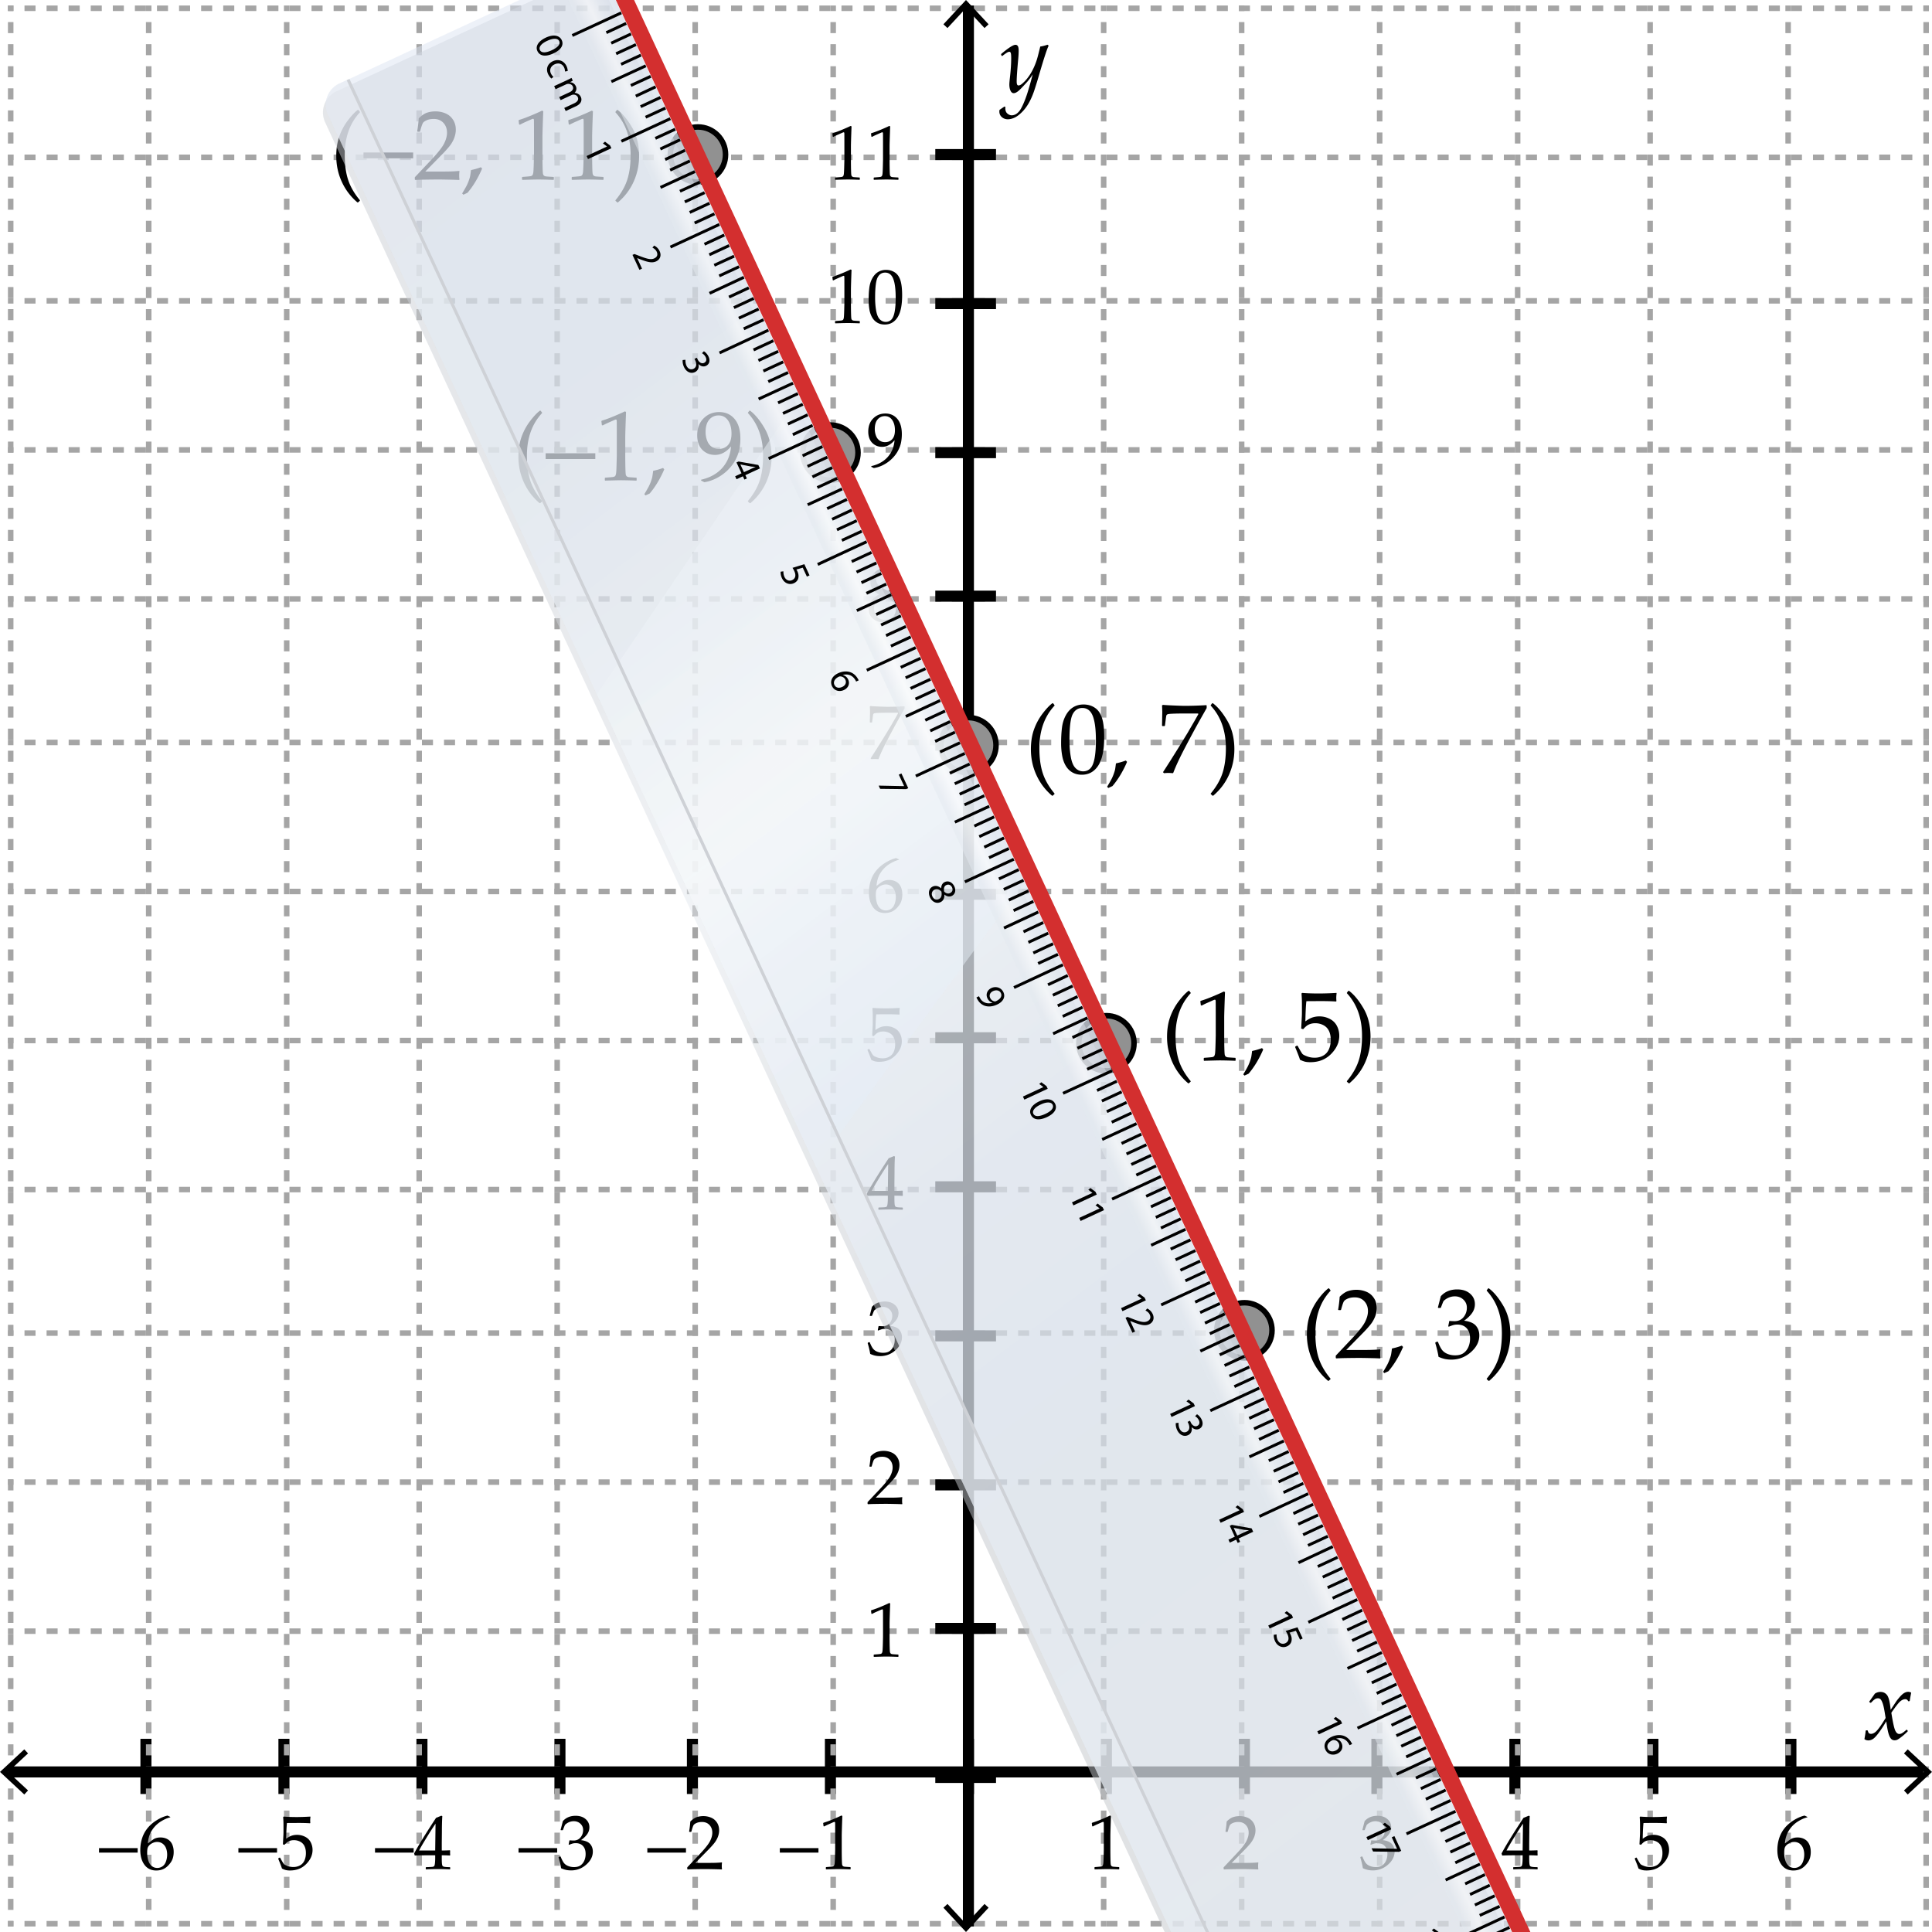 <svg xmlns="http://www.w3.org/2000/svg" width="350" height="350"><path fill="#FFF" d="M0 0h350v350H0z"/><path d="M324.438 325v-10m-25 10v-10m-25 10v-10m-25 10v-10m-24 10v-10m-25 10v-10m-25 10v-10m-25 10v-10m-25 10v-10m-24 10v-10m-25 10v-10m-25 10v-10m-25 10v-10" fill="none" stroke="#000" stroke-width="2" stroke-miterlimit="10"/><g fill="none" stroke="#A5A5A5" stroke-miterlimit="10"><path d="M348.938 1v1"/><path stroke-dasharray="2,2" d="M348.938 4v343"/><path d="M348.938 348v1"/></g><g fill="none" stroke="#A5A5A5" stroke-miterlimit="10"><path d="M323.938 1v1"/><path stroke-dasharray="2,2" d="M323.938 4v343"/><path d="M323.938 348v1"/></g><g fill="none" stroke="#A5A5A5" stroke-miterlimit="10"><path d="M298.938 1v1"/><path stroke-dasharray="2,2" d="M298.938 4v343"/><path d="M298.938 348v1"/></g><g fill="none" stroke="#A5A5A5" stroke-miterlimit="10"><path d="M274.938 1v1"/><path stroke-dasharray="2,2" d="M274.938 4v343"/><path d="M274.938 348v1"/></g><g fill="none" stroke="#A5A5A5" stroke-miterlimit="10"><path d="M249.938 1v1"/><path stroke-dasharray="2,2" d="M249.938 4v343"/><path d="M249.938 348v1"/></g><g fill="none" stroke="#A5A5A5" stroke-miterlimit="10"><path d="M224.938 1v1"/><path stroke-dasharray="2,2" d="M224.938 4v343"/><path d="M224.938 348v1"/></g><g fill="none" stroke="#A5A5A5" stroke-miterlimit="10"><path d="M199.938 1v1"/><path stroke-dasharray="2,2" d="M199.938 4v343"/><path d="M199.938 348v1"/></g><g fill="none" stroke="#A5A5A5" stroke-miterlimit="10"><path d="M174.938 1v1"/><path stroke-dasharray="2,2" d="M174.938 4v343"/><path d="M174.938 348v1"/></g><g fill="none" stroke="#A5A5A5" stroke-miterlimit="10"><path d="M150.938 1v1"/><path stroke-dasharray="2,2" d="M150.938 4v343"/><path d="M150.938 348v1"/></g><g fill="none" stroke="#A5A5A5" stroke-miterlimit="10"><path d="M125.938 1v1"/><path stroke-dasharray="2,2" d="M125.938 4v343"/><path d="M125.938 348v1"/></g><g fill="none" stroke="#A5A5A5" stroke-miterlimit="10"><path d="M100.938 1v1"/><path stroke-dasharray="2,2" d="M100.938 4v343"/><path d="M100.938 348v1"/></g><g fill="none" stroke="#A5A5A5" stroke-miterlimit="10"><path d="M75.938 1v1"/><path stroke-dasharray="2,2" d="M75.938 4v343"/><path d="M75.938 348v1"/></g><g fill="none" stroke="#A5A5A5" stroke-miterlimit="10"><path d="M51.938 1v1"/><path stroke-dasharray="2,2" d="M51.938 4v343"/><path d="M51.938 348v1"/></g><g fill="none" stroke="#A5A5A5" stroke-miterlimit="10"><path d="M26.938 1v1"/><path stroke-dasharray="2,2" d="M26.938 4v343"/><path d="M26.938 348v1"/></g><g fill="none" stroke="#A5A5A5" stroke-miterlimit="10"><path d="M1.938 1v1"/><path stroke-dasharray="2,2" d="M1.938 4v343"/><path d="M1.938 348v1"/></g><g fill="none" stroke-miterlimit="10"><g stroke="#A5A5A5"><path d="M349.438 348.5h-1"/><path stroke-dasharray="2,2" d="M346.438 348.5h-343"/><path d="M2.438 348.5h-1"/></g><g stroke="#A5A5A5"><path d="M349.438 321.5h-1"/><path stroke-dasharray="2,2" d="M346.438 321.5h-343"/><path d="M2.438 321.5h-1"/></g><g stroke="#A5A5A5"><path d="M349.438 295.5h-1"/><path stroke-dasharray="2,2" d="M346.438 295.5h-343"/><path d="M2.438 295.5h-1"/></g><g stroke="#A5A5A5"><path d="M349.438 268.5h-1"/><path stroke-dasharray="2,2" d="M346.438 268.5h-343"/><path d="M2.438 268.5h-1"/></g><g stroke="#A5A5A5"><path d="M349.438 241.5h-1"/><path stroke-dasharray="2,2" d="M346.438 241.5h-343"/><path d="M2.438 241.5h-1"/></g><g stroke="#A5A5A5"><path d="M349.438 215.5h-1"/><path stroke-dasharray="2,2" d="M346.438 215.5h-343"/><path d="M2.438 215.5h-1"/></g><g stroke="#A5A5A5"><path d="M349.438 188.5h-1"/><path stroke-dasharray="2,2" d="M346.438 188.5h-343"/><path d="M2.438 188.5h-1"/></g><g stroke="#A5A5A5"><path d="M349.438 161.5h-1"/><path stroke-dasharray="2,2" d="M346.438 161.5h-343"/><path d="M2.438 161.5h-1"/></g><g stroke="#A5A5A5"><path d="M349.438 134.5h-1"/><path stroke-dasharray="2,2" d="M346.438 134.5h-343"/><path d="M2.438 134.5h-1"/></g><g stroke="#A5A5A5"><path d="M349.438 108.5h-1"/><path stroke-dasharray="2,2" d="M346.438 108.5h-343"/><path d="M2.438 108.5h-1"/></g><g stroke="#A5A5A5"><path d="M349.438 81.5h-1"/><path stroke-dasharray="2,2" d="M346.438 81.5h-343"/><path d="M2.438 81.5h-1"/></g><g stroke="#A5A5A5"><path d="M349.438 54.5h-1"/><path stroke-dasharray="2,2" d="M346.438 54.5h-343"/><path d="M2.438 54.5h-1"/></g><g stroke="#A5A5A5"><path d="M349.438 28.5h-1"/><path stroke-dasharray="2,2" d="M346.438 28.5h-343"/><path d="M2.438 28.5h-1"/></g><g stroke="#A5A5A5"><path d="M349.438 1.5h-1"/><path stroke-dasharray="2,2" d="M346.438 1.5h-343"/><path d="M2.438 1.5h-1"/></g><path d="M169.438 322h11m-11-27h11m-11-26h11m-11-27h11m-11-27h11m-11-27h11m-11-26h11m-11-27h11m-11-27h11m-11-26h11m-11-27h11m-11-27h11" stroke="#000" stroke-width="2"/></g><path d="M162.843 155.689v.082c-.497.105-1.063.353-1.699.745-.635.392-1.17.918-1.603 1.579s-.684 1.458-.752 2.393c.155-.109.333-.242.533-.396.26-.196.45-.331.571-.403a1.88 1.88 0 0 1 .484-.191c.203-.055.437-.082.701-.082.47 0 .891.104 1.265.311s.654.513.841.916.28.874.28 1.412c0 .761-.185 1.398-.554 1.911s-.761.879-1.176 1.101-.891.332-1.429.332c-.916 0-1.627-.343-2.133-1.029s-.759-1.578-.759-2.676c0-.729.105-1.43.318-2.102.211-.672.534-1.281.967-1.825s.985-1.029 1.658-1.453c.672-.424 1.334-.711 1.985-.861l.502.236zm-4.183 6.521c0 .451.064.898.195 1.34.129.442.338.784.625 1.025s.624.362 1.012.362c.333 0 .641-.093.923-.28s.498-.479.646-.878c.148-.399.223-.819.223-1.261s-.073-.837-.219-1.186-.357-.62-.636-.813-.602-.291-.971-.291c-.273 0-.547.066-.82.198s-.484.283-.632.451c-.148.168-.243.348-.284.537s-.062.455-.062.796zm39.322 168.666l-.123-.041-.068-.561.068-.068a16.798 16.798 0 0 0 1.73-.635 24.033 24.033 0 0 0 1.496-.67l.178.068c-.072 1.996-.109 3.194-.109 3.596v2.535c0 .625.008 1.211.021 1.761s.033.872.061.971.074.175.141.229.158.09.277.105c.117.016.471.04 1.059.072l.049.055v.307l-.049.055a68.763 68.763 0 0 0-2.111-.055c-.311 0-1.068.019-2.277.055l-.047-.055v-.307l.055-.055c.684-.051 1.074-.087 1.172-.109a.438.438 0 0 0 .227-.12c.051-.058.094-.165.125-.325.033-.159.059-.631.08-1.414.02-.784.029-1.186.029-1.203v-2.693c0-1.322-.002-2.04-.01-2.154-.006-.113-.047-.17-.119-.17a.262.262 0 0 0-.076.014c-.031.009-.131.05-.301.123l-.676.301c-.284.123-.55.252-.802.388zm23.77 7.793l-.082-.068v-.314l2.289-2.426c.943-.998 1.555-1.771 1.832-2.318.279-.547.418-1.057.418-1.531 0-.556-.17-1.018-.506-1.387-.338-.369-.793-.555-1.367-.555-.369 0-.691.058-.965.172-.273.113-.457.241-.549.383-.094.141-.23.537-.408 1.189l-.061.055h-.281l-.068-.063c.105-.615.178-1.223.219-1.824.43-.42.828-.688 1.201-.804.371-.116.76-.175 1.164-.175.484 0 .945.092 1.389.273.441.183.797.479 1.066.886.268.407.402.881.402 1.419 0 .4-.078.803-.234 1.206-.158.403-.389.793-.691 1.169s-.717.826-1.24 1.35l-2.133 2.174h2.699c.83 0 1.52-.029 2.072-.088l.047.055a3.65 3.65 0 0 0-.041.607c0 .229.014.408.041.541l-.047.074a49.525 49.525 0 0 0-1.512-.047 82.559 82.559 0 0 0-1.346-.021c-.443 0-1.037.006-1.785.018-.746.011-1.255.028-1.523.05zm25.146-.224a14.754 14.754 0 0 0-.459-1.941l.035-.104.252-.096.096.049c.16.419.33.766.514 1.039.182.273.443.482.785.629a2.79 2.79 0 0 0 1.107.219c.502 0 .9-.105 1.193-.314.295-.21.521-.495.68-.855.16-.359.24-.766.24-1.217 0-.605-.158-1.082-.475-1.428-.318-.347-.756-.52-1.316-.52-.191 0-.363.018-.514.055-.15.036-.383.118-.697.246l-.074-.068.15-.746c.369.023.615.035.738.035.533 0 .955-.189 1.268-.568.313-.378.469-.824.469-1.34a1.5 1.5 0 0 0-.488-1.135c-.326-.305-.729-.457-1.207-.457-.314 0-.611.063-.893.191a2.31 2.31 0 0 0-.693.465c-.078.154-.201.46-.369.916l-.068.061h-.309l-.055-.061.41-1.586c.57-.643 1.342-.965 2.318-.965.742 0 1.344.197 1.801.592.459.395.688.89.688 1.486 0 .456-.135.875-.404 1.255-.268.38-.643.739-1.121 1.077.789.096 1.344.331 1.666.707.32.376.48.83.48 1.363 0 .875-.396 1.662-1.189 2.362s-1.709 1.05-2.748 1.05c-.309 0-.6-.027-.867-.079a4.519 4.519 0 0 1-.944-.317zm27.288.211l-.055-.055v-.293l.055-.055c.676-.019 1.074-.039 1.201-.063a.432.432 0 0 0 .275-.143c.061-.073.104-.251.135-.533.029-.283.043-.584.043-.902v-.506h-1.496c-.871 0-1.607.014-2.209.041l-.115-.369c.793-1.486 2.117-3.637 3.971-6.453l.965-.391.17.082a46.843 46.843 0 0 0-.074 2.879l-.021 1.928v1.414a25.603 25.603 0 0 0 1.457-.041l.061.068c-.008.174-.014.299-.014.377.006.15.012.298.021.443l-.068.063a18.863 18.863 0 0 0-1.107-.041h-.35v.457c0 .511.014.873.041 1.088.027.214.07.352.131.413.059.062.178.106.359.137.18.03.49.047.932.052l.063.055v.293l-.055.055a42.06 42.06 0 0 0-4.316 0zm-1.264-3.418h2.918l.063-4.859c-.438.624-.99 1.48-1.654 2.57-.667 1.089-1.108 1.851-1.327 2.289zm23.91 3.267c-.109-.355-.334-.943-.676-1.764l.014-.088.238-.137.082.02c.379.688.615 1.08.709 1.173.092.093.305.202.639.328.332.126.684.188 1.053.188.459 0 .867-.101 1.223-.301.355-.201.621-.497.793-.889a3.26 3.26 0 0 0 .26-1.334c0-.487-.084-.908-.256-1.261a1.738 1.738 0 0 0-.783-.804 2.426 2.426 0 0 0-1.135-.273c-.254 0-.486.035-.693.104s-.381.156-.52.263-.305.266-.496.476l-.279-.082.074-1.471c.02-.277.027-.558.027-.84v-1.217c0-.365-.012-.714-.033-1.047a7.864 7.864 0 0 1-.021-.389l.09-.068c.697.055 1.492.082 2.385.082.68 0 1.492-.027 2.441-.082l.027.068c-.033.223-.049.43-.049.621 0 .096.008.256.021.479l-.068.041a31.704 31.704 0 0 0-2.092-.055 79.05 79.05 0 0 0-2.072.014c-.068.538-.115 1.486-.143 2.844.373-.273.711-.459 1.012-.557s.627-.146.977-.146c.498 0 .973.113 1.43.342.455.228.797.558 1.021.99.227.434.338.9.338 1.402 0 .925-.381 1.775-1.145 2.553s-1.74 1.166-2.93 1.166c-.318 0-.582-.027-.789-.082s-.432-.144-.674-.267zm30.582-9.357v.082c-.496.104-1.063.353-1.699.744a5.124 5.124 0 0 0-1.602 1.58c-.434.66-.684 1.458-.752 2.393.154-.109.332-.242.533-.396a7.83 7.83 0 0 1 .57-.404c.121-.072.283-.137.484-.191.203-.055.438-.082.701-.082.471 0 .891.104 1.266.312.373.208.654.513.84.916.188.403.281.874.281 1.411 0 .762-.186 1.398-.555 1.911s-.76.88-1.176 1.101c-.414.221-.891.332-1.428.332-.916 0-1.627-.344-2.133-1.029s-.76-1.578-.76-2.676c0-.729.105-1.43.318-2.103a5.62 5.62 0 0 1 .967-1.825c.434-.545.986-1.029 1.658-1.453s1.334-.711 1.986-.861l.501.238zm-4.184 6.521c0 .451.064.897.195 1.34.129.441.338.783.625 1.025.287.241.625.361 1.012.361.334 0 .641-.093.924-.279.281-.188.498-.48.645-.879.148-.398.223-.819.223-1.262 0-.441-.072-.837-.219-1.186a1.808 1.808 0 0 0-.635-.813 1.656 1.656 0 0 0-.971-.29 1.87 1.87 0 0 0-.82.197 2.011 2.011 0 0 0-.633.451c-.148.169-.242.348-.283.537s-.063.457-.063.798zM157.86 137.531l-.144-.144c.164-.246.504-.775 1.019-1.586l1.251-1.996 1.176-1.921 1.025-1.764c.219-.383.392-.693.52-.93l-.068-.068h-2.119c-.533 0-1.007.009-1.422.027s-.658.044-.731.079-.124.076-.153.126c-.03.05-.063.223-.1.52l-.123.964-.062.055h-.287l-.062-.055.034-1.873c0-.214-.012-.544-.034-.991l.137-.068c.251.027.76.057 1.527.089.769.032 1.282.048 1.542.048.925 0 1.935-.032 3.028-.096l.055.055v.355l-.984 1.743c-.597 1.066-1.278 2.33-2.044 3.791s-1.324 2.656-1.675 3.585l-.068.055a7.228 7.228 0 0 0-.588-.034c-.211 0-.427.011-.65.034zm1.374-29.861c-.506-.269-.89-.578-1.152-.926-.262-.349-.393-.771-.393-1.268 0-.697.258-1.295.772-1.794s1.217-.749 2.105-.749c.451 0 .869.079 1.255.236.385.157.682.392.892.704s.314.66.314 1.042c0 .401-.123.785-.369 1.152s-.682.739-1.306 1.118v.062c.533.255.929.472 1.186.649.258.178.469.418.633.721s.246.653.246 1.049c0 .542-.156 1.063-.469 1.562-.312.499-.723.878-1.233 1.138s-1.039.39-1.586.39c-.798 0-1.456-.223-1.976-.67s-.779-1.042-.779-1.784c0-.602.179-1.12.537-1.555a3.682 3.682 0 0 1 1.322-1.015v-.062zm.554.247c-.538.319-.911.662-1.121 1.029s-.314.783-.314 1.248c0 .652.183 1.163.547 1.535s.834.557 1.408.557c.392 0 .747-.091 1.066-.273s.558-.432.714-.749c.158-.317.236-.662.236-1.036 0-.538-.188-.957-.564-1.258-.376-.302-1.034-.653-1.972-1.053zm1.039-.903c.487-.305.818-.612.991-.919s.26-.639.26-.995c0-.524-.15-.939-.451-1.244s-.704-.458-1.21-.458c-.483 0-.884.136-1.203.407s-.479.65-.479 1.138c0 .369.104.689.312.96.206.271.8.642 1.78 1.111zm-2.981-22.442v-.13c1.267-.292 2.263-.849 2.987-1.671s1.133-1.829 1.224-3.018c-.67.797-1.42 1.196-2.249 1.196-.524 0-.98-.125-1.371-.376-.389-.25-.678-.577-.864-.978s-.28-.871-.28-1.408c0-.989.297-1.782.893-2.379.594-.597 1.331-.896 2.211-.896.889 0 1.607.321 2.156.964.55.643.824 1.568.824 2.775 0 .533-.05 1.045-.15 1.535s-.289.992-.567 1.507-.646.994-1.104 1.436c-.457.442-.975.81-1.551 1.104a5.397 5.397 0 0 1-1.706.557l-.453-.218zm.629-6.829c0 .396.069.785.208 1.166.14.38.353.674.64.882s.624.311 1.012.311c.538 0 .971-.181 1.299-.543s.492-.903.492-1.624c0-.748-.162-1.359-.485-1.835s-.768-.714-1.333-.714c-.542 0-.983.201-1.323.602-.34.399-.51.985-.51 1.755zm-7.492-26.95l-.123-.041-.068-.561.068-.068c.456-.132 1.032-.344 1.729-.636s1.196-.515 1.497-.67l.178.068c-.073 1.996-.109 3.195-.109 3.596v2.536c0 .625.007 1.211.021 1.76s.034.873.062.971.074.174.14.229.158.09.277.106.472.04 1.06.072l.048.055v.308l-.048.055a65.634 65.634 0 0 0-2.112-.055c-.31 0-1.069.018-2.276.055l-.048-.055v-.308l.055-.055c.684-.05 1.074-.086 1.172-.109s.173-.063.226-.12.095-.165.126-.325.058-.631.079-1.415l.031-1.203V52.29c0-1.322-.003-2.04-.01-2.153s-.047-.171-.12-.171c-.018 0-.043.004-.075.014s-.132.05-.301.123l-.677.301a9.207 9.207 0 0 0-.802.389zm6.378 3.548c0-.811.041-1.542.123-2.191s.264-1.228.543-1.736c.281-.508.632-.889 1.053-1.142a2.742 2.742 0 0 1 1.439-.379c.61 0 1.147.157 1.609.472.463.314.796.797.998 1.449.203.652.305 1.538.305 2.659 0 1.823-.279 3.165-.838 4.026-.558.861-1.331 1.292-2.32 1.292-.497 0-.936-.107-1.316-.321a2.543 2.543 0 0 1-.936-.93 4.202 4.202 0 0 1-.514-1.436 10.17 10.17 0 0 1-.146-1.763zm1.176-.397c0 .866.064 1.654.195 2.365.129.711.346 1.223.648 1.535.304.312.665.468 1.084.468.405 0 .744-.139 1.016-.417.271-.278.469-.754.594-1.429.126-.674.188-1.508.188-2.502 0-1.559-.148-2.711-.444-3.459s-.786-1.121-1.47-1.121c-.597 0-1.048.29-1.354.868s-.457 1.81-.457 3.692zm-7.554-29.151l-.123-.041-.068-.561.068-.068c.456-.132 1.032-.344 1.729-.636s1.196-.515 1.497-.67l.178.068c-.073 1.996-.109 3.195-.109 3.596v2.536c0 .625.007 1.211.021 1.76s.034.873.062.971.074.174.14.229.158.09.277.106.472.04 1.06.072l.048.055v.308l-.048.055a65.634 65.634 0 0 0-2.112-.055c-.31 0-1.069.018-2.276.055l-.048-.055v-.308l.055-.055c.684-.05 1.074-.086 1.172-.109s.173-.063.226-.12.095-.165.126-.325.058-.631.079-1.415l.031-1.203V26.29c0-1.322-.003-2.04-.01-2.153s-.047-.171-.12-.171c-.018 0-.043.004-.075.014s-.132.05-.301.123l-.677.301a9.207 9.207 0 0 0-.802.389zm7 0l-.123-.041-.068-.561.068-.068c.456-.132 1.032-.344 1.729-.636s1.196-.515 1.497-.67l.178.068c-.073 1.996-.109 3.195-.109 3.596v2.536c0 .625.007 1.211.021 1.76s.034.873.062.971.074.174.14.229c.066.055.159.09.277.106s.472.04 1.06.072l.048.055v.308l-.048.055a65.634 65.634 0 0 0-2.112-.055c-.31 0-1.068.018-2.276.055l-.048-.055v-.308l.055-.055c.684-.05 1.074-.086 1.172-.109a.434.434 0 0 0 .227-.12c.052-.057.094-.165.126-.325s.058-.631.079-1.415l.03-1.203V26.29c0-1.322-.003-2.04-.011-2.153-.006-.114-.046-.171-.119-.171-.019 0-.043.004-.075.014s-.132.05-.301.123l-.677.301a9.349 9.349 0 0 0-.802.389zm1.203 194.363l-.055-.055v-.293l.055-.055c.675-.02 1.074-.039 1.2-.063a.432.432 0 0 0 .276-.143c.06-.074.104-.252.134-.533.029-.283.044-.584.044-.902v-.506h-1.497c-.87 0-1.606.014-2.208.041l-.116-.369c.793-1.486 2.117-3.637 3.972-6.453l.964-.391.171.082c-.05.775-.075 1.734-.075 2.879l-.021 1.928v1.414a25.561 25.561 0 0 0 1.456-.041l.062.068a8.416 8.416 0 0 0-.014.377c.005.15.012.299.021.443l-.068.063a18.803 18.803 0 0 0-1.107-.041h-.349v.457c0 .512.014.873.041 1.088.027.213.07.352.13.412.06.063.179.107.359.137.18.031.49.047.933.053l.062.055v.293l-.055.055a48.19 48.19 0 0 0-2.017-.055c-.885 0-1.651.02-2.298.055zm-1.265-3.418h2.919l.062-4.859c-.438.623-.989 1.48-1.654 2.57-.665 1.088-1.108 1.851-1.327 2.289zm-.273 29.539a15.007 15.007 0 0 0-.458-1.941l.034-.102.253-.096.096.047c.159.42.33.766.513 1.039s.444.484.786.629a2.79 2.79 0 0 0 1.107.219c.501 0 .899-.104 1.192-.314.295-.209.521-.494.681-.854.159-.361.239-.766.239-1.217 0-.607-.158-1.082-.475-1.43-.317-.346-.756-.52-1.316-.52-.191 0-.362.02-.513.055-.15.037-.383.119-.697.246l-.075-.068.15-.744c.369.021.615.033.738.033.533 0 .956-.189 1.268-.566a2.04 2.04 0 0 0 .469-1.34c0-.451-.163-.83-.488-1.135-.326-.307-.729-.459-1.207-.459-.314 0-.611.064-.893.191a2.381 2.381 0 0 0-.693.465c-.077.156-.2.461-.369.916l-.068.063h-.308l-.055-.063.41-1.586c.569-.643 1.342-.963 2.317-.963.743 0 1.344.197 1.801.592.459.393.688.889.688 1.486 0 .455-.135.873-.403 1.254s-.643.74-1.121 1.076c.788.096 1.343.332 1.665.709.32.375.481.83.481 1.363 0 .875-.396 1.662-1.189 2.361s-1.709 1.049-2.748 1.049c-.31 0-.6-.025-.868-.078s-.584-.157-.944-.317zm-.397 27.226l-.082-.068v-.314l2.29-2.428c.943-.998 1.554-1.77 1.832-2.316s.417-1.059.417-1.531c0-.557-.169-1.02-.506-1.389s-.793-.553-1.367-.553c-.369 0-.69.057-.964.17-.273.115-.457.242-.55.383-.094.143-.229.539-.407 1.189l-.062.055h-.28l-.068-.061c.104-.615.178-1.225.219-1.826.429-.418.828-.686 1.2-.803.371-.115.76-.174 1.165-.174.483 0 .945.09 1.388.273.442.182.798.477 1.066.885s.403.881.403 1.418c0 .402-.079.805-.235 1.207a4.464 4.464 0 0 1-.691 1.17 18.28 18.28 0 0 1-1.24 1.35l-2.133 2.174h2.7c.829 0 1.52-.029 2.071-.09l.048.055a3.676 3.676 0 0 0-.041.609c0 .227.014.408.041.539l-.048.076c-.328-.02-.832-.035-1.511-.049s-1.128-.02-1.347-.02c-.442 0-1.037.006-1.784.018-.746.01-1.255.028-1.524.051zm.732 19.873l-.123-.041-.068-.561.068-.068a16.644 16.644 0 0 0 1.729-.635 24.76 24.76 0 0 0 1.497-.67l.178.068c-.073 1.996-.109 3.193-.109 3.596v2.535c0 .625.007 1.211.021 1.76.014.551.034.873.062.971.027.1.074.176.14.23.066.055.159.09.277.105s.472.039 1.06.072l.048.055v.307l-.048.055a72.301 72.301 0 0 0-2.112-.055c-.31 0-1.068.02-2.276.055l-.048-.055v-.307l.055-.055c.684-.051 1.074-.088 1.172-.109a.428.428 0 0 0 .227-.121c.052-.057.094-.164.126-.324.032-.158.058-.631.079-1.414l.03-1.203v-2.693c0-1.322-.003-2.039-.011-2.154-.006-.113-.046-.17-.119-.17a.257.257 0 0 0-.075.014 3.337 3.337 0 0 0-.301.123l-.677.301a9.981 9.981 0 0 0-.802.388zm-16.712 43.239v-.815h7v.814h-7zm8.045-4.739l-.123-.041-.068-.561.068-.068a16.644 16.644 0 0 0 1.729-.635 24.76 24.76 0 0 0 1.497-.67l.178.068c-.073 1.996-.109 3.193-.109 3.596v2.535c0 .625.007 1.211.021 1.76.014.551.034.873.062.971.027.1.074.176.14.23.066.055.159.09.277.105s.472.039 1.06.072l.048.055v.307l-.048.055a72.301 72.301 0 0 0-2.112-.055c-.31 0-1.068.02-2.276.055l-.048-.055v-.307l.055-.055c.684-.051 1.074-.088 1.172-.109a.428.428 0 0 0 .227-.121c.052-.057.094-.164.126-.324.032-.158.058-.631.079-1.414l.03-1.203v-2.693c0-1.322-.003-2.039-.011-2.154-.006-.113-.046-.17-.119-.17a.257.257 0 0 0-.075.014 3.337 3.337 0 0 0-.301.123l-.677.301c-.284.123-.551.252-.802.388zm-32.045 4.739v-.815h7v.814h-7zm7.314 3.054l-.082-.068v-.314l2.29-2.426c.943-.998 1.554-1.771 1.832-2.318s.417-1.057.417-1.531c0-.555-.169-1.018-.506-1.387s-.793-.555-1.367-.555c-.369 0-.69.057-.964.172-.273.113-.457.24-.55.383-.094.141-.229.537-.407 1.189l-.062.055h-.28l-.068-.063c.104-.615.178-1.223.219-1.824.429-.42.828-.688 1.2-.805.371-.115.76-.174 1.165-.174.483 0 .945.092 1.388.273.442.184.798.479 1.066.885.269.408.403.881.403 1.42 0 .4-.079.803-.235 1.205a4.464 4.464 0 0 1-.691 1.17c-.303.375-.716.826-1.24 1.35l-2.133 2.174h2.7c.829 0 1.52-.029 2.071-.088l.048.055a3.65 3.65 0 0 0-.041.607c0 .229.014.408.041.541l-.048.074c-.328-.018-.832-.033-1.511-.047s-1.128-.021-1.347-.021c-.442 0-1.037.006-1.784.018s-1.255.029-1.524.05zm-30.648-3.054v-.815h7v.814h-7zm7.711 2.83a14.856 14.856 0 0 0-.458-1.941l.034-.104.253-.096.096.049c.159.418.33.766.513 1.039s.444.482.786.629c.342.145.711.219 1.107.219.501 0 .899-.105 1.192-.314.295-.211.521-.494.681-.855a2.98 2.98 0 0 0 .239-1.217c0-.605-.158-1.082-.475-1.428-.317-.348-.756-.52-1.316-.52-.191 0-.362.018-.513.055-.15.035-.383.117-.697.246l-.075-.068.15-.746c.369.023.615.035.738.035.533 0 .956-.189 1.268-.568.313-.377.469-.824.469-1.34 0-.451-.163-.828-.488-1.135-.326-.305-.729-.457-1.207-.457-.314 0-.611.063-.893.191a2.305 2.305 0 0 0-.693.465c-.077.154-.2.459-.369.916l-.068.061h-.308l-.055-.061.41-1.586c.569-.643 1.342-.965 2.317-.965.743 0 1.344.197 1.801.592.459.395.688.891.688 1.486 0 .457-.135.875-.403 1.254-.269.381-.643.74-1.121 1.078.788.096 1.343.33 1.665.707.32.375.481.83.481 1.363 0 .875-.396 1.662-1.189 2.361-.793.701-1.709 1.051-2.748 1.051-.31 0-.6-.027-.868-.08a4.528 4.528 0 0 1-.944-.316zm-33.71-2.83v-.815h7v.814h-7zm9.249 3.041l-.055-.055v-.293l.055-.055c.675-.02 1.074-.039 1.2-.063a.432.432 0 0 0 .276-.143c.06-.074.104-.252.134-.533.029-.283.044-.584.044-.902v-.506h-1.497c-.87 0-1.606.014-2.208.041l-.116-.369c.793-1.486 2.117-3.637 3.972-6.453l.964-.391.171.082c-.05.775-.075 1.734-.075 2.879l-.021 1.928v1.414a25.561 25.561 0 0 0 1.456-.041l.062.068a8.416 8.416 0 0 0-.014.377c.005.15.012.299.021.443l-.068.063a18.803 18.803 0 0 0-1.107-.041h-.351v.457c0 .512.014.873.041 1.088.027.213.07.352.13.412.06.063.179.107.359.137.18.031.49.047.933.053l.062.055v.293l-.055.055a48.19 48.19 0 0 0-2.017-.055c-.883 0-1.649.02-2.296.055zm-1.265-3.418h2.919l.062-4.859c-.438.623-.989 1.48-1.654 2.57-.666 1.088-1.108 1.851-1.327 2.289zm-32.734.377v-.815h7v.814h-7zm7.895 2.89c-.109-.355-.335-.943-.677-1.764l.014-.088.239-.137.082.02c.378.689.614 1.08.708 1.172.093.094.306.203.639.328.333.127.684.189 1.053.189.46 0 .868-.102 1.224-.301.355-.201.62-.498.793-.889.173-.393.26-.836.26-1.334 0-.486-.085-.908-.257-1.262a1.747 1.747 0 0 0-.782-.803 2.429 2.429 0 0 0-1.135-.273c-.255 0-.486.035-.694.104a1.77 1.77 0 0 0-.52.262 4.009 4.009 0 0 0-.495.477l-.28-.082.075-1.471c.019-.277.027-.559.027-.84v-1.217c0-.365-.012-.713-.034-1.047a7.864 7.864 0 0 1-.021-.389l.089-.068c.697.055 1.492.082 2.386.082.679 0 1.492-.027 2.44-.082l.027.068a4.39 4.39 0 0 0-.027 1.1l-.068.041a32.419 32.419 0 0 0-2.092-.055c-1.189 0-1.88.006-2.071.014-.068.539-.116 1.486-.144 2.844.374-.273.711-.459 1.012-.557s.627-.146.978-.146c.497 0 .973.113 1.429.342.456.227.797.559 1.021.99.227.434.339.9.339 1.402 0 .924-.382 1.775-1.146 2.553-.763.777-1.739 1.166-2.929 1.166a3.16 3.16 0 0 1-.79-.082 3.384 3.384 0 0 1-.673-.267zm-33.145-2.89v-.815h7v.814h-7zm12.906-6.467v.082c-.497.104-1.063.354-1.699.744a5.127 5.127 0 0 0-1.603 1.58c-.433.66-.684 1.457-.752 2.393.155-.109.333-.242.533-.396.26-.197.45-.33.571-.404.12-.072.282-.137.484-.191.203-.055.437-.082.701-.082.47 0 .891.104 1.265.311.374.209.654.514.841.916.187.404.28.875.28 1.412 0 .762-.185 1.398-.554 1.91-.369.514-.761.881-1.176 1.102s-.891.332-1.429.332c-.916 0-1.627-.344-2.133-1.029s-.759-1.578-.759-2.676c0-.73.105-1.43.318-2.104.211-.672.534-1.279.967-1.824s.985-1.029 1.658-1.453c.672-.424 1.334-.711 1.985-.861l.502.238zm-4.184 6.521c0 .451.064.896.195 1.34.129.441.338.783.625 1.025.287.24.624.361 1.012.361.333 0 .641-.094.923-.279.282-.188.498-.48.646-.879a3.59 3.59 0 0 0 .223-1.262c0-.441-.073-.838-.219-1.186a1.812 1.812 0 0 0-.636-.814 1.66 1.66 0 0 0-.971-.289c-.273 0-.547.066-.82.197a1.994 1.994 0 0 0-.632.451c-.148.17-.243.348-.284.537s-.062.457-.062.798zm131.173-143.664c-.109-.355-.335-.943-.677-1.764l.014-.088.239-.137.082.02c.378.689.614 1.08.708 1.172.093.094.306.203.639.328.333.127.684.189 1.053.189.46 0 .868-.102 1.224-.301.355-.201.62-.498.793-.889.173-.393.26-.836.26-1.334 0-.486-.085-.908-.257-1.262a1.747 1.747 0 0 0-.782-.803 2.429 2.429 0 0 0-1.135-.273c-.255 0-.486.035-.694.104a1.77 1.77 0 0 0-.52.262 4.009 4.009 0 0 0-.495.477l-.28-.082.075-1.471c.019-.277.027-.559.027-.84v-1.217c0-.365-.012-.713-.034-1.047a7.864 7.864 0 0 1-.021-.389l.089-.068c.697.055 1.492.082 2.386.082.679 0 1.492-.027 2.44-.082l.027.068a4.39 4.39 0 0 0-.027 1.1l-.068.041a32.419 32.419 0 0 0-2.092-.055c-1.189 0-1.88.006-2.071.014-.068.539-.116 1.486-.144 2.844.374-.273.711-.459 1.012-.557s.627-.146.978-.146c.497 0 .973.113 1.429.342.456.227.797.559 1.021.99.227.434.339.9.339 1.402 0 .924-.382 1.775-1.146 2.553-.763.777-1.739 1.166-2.929 1.166a3.16 3.16 0 0 1-.79-.082 3.36 3.36 0 0 1-.673-.267z"/><circle fill="#919191" stroke="#000" stroke-miterlimit="10" cx="126.438" cy="28" r="5"/><path d="M64.758 36.675c-1.225-1.037-2.171-2.284-2.839-3.74s-1.002-3.013-1.002-4.671c0-1.348.188-2.546.563-3.595s.897-2.013 1.569-2.892c.67-.879 1.264-1.503 1.779-1.872l.097.009.272.343v.097c-1.828 1.969-2.742 4.541-2.742 7.717 0 1.758.203 3.259.611 4.504.406 1.245 1.117 2.477 2.131 3.696l-.009.105-.325.29-.105.009zm1.09-7.998v-1.046h9v1.046h-9zm9.404 3.928l-.105-.088v-.404l2.944-3.12c1.213-1.283 1.998-2.276 2.355-2.979s.536-1.359.536-1.969c0-.715-.217-1.31-.65-1.784s-1.02-.712-1.758-.712c-.475 0-.888.073-1.239.22s-.588.311-.708.492-.294.691-.522 1.529l-.079.07h-.36l-.088-.079c.135-.791.229-1.573.281-2.347.551-.539 1.064-.883 1.542-1.033s.978-.224 1.499-.224c.621 0 1.216.117 1.784.352s1.025.614 1.371 1.138.519 1.132.519 1.824c0 .516-.101 1.033-.304 1.551a5.663 5.663 0 0 1-.887 1.503 23.197 23.197 0 0 1-1.596 1.736l-2.742 2.795h3.472c1.066 0 1.954-.038 2.663-.114l.062.07c-.035.199-.053.46-.053.782 0 .293.018.524.053.694l-.062.097c-.422-.023-1.069-.044-1.942-.062s-1.45-.026-1.731-.026c-.568 0-1.333.007-2.294.022s-1.615.037-1.961.066zm8.473 2.444c.363-.604.624-1.058.782-1.362s.297-.625.417-.962.199-.596.238-.778c.037-.182.092-.557.162-1.125.029-.012.193-.053.492-.123.41-.1.844-.234 1.301-.404l.22.246c-.744 1.729-1.626 3.19-2.646 4.386l-.747.343-.219-.221zm10.467-12.463l-.158-.053-.088-.721.088-.088c.586-.17 1.327-.442 2.224-.817s1.538-.662 1.925-.861l.229.088c-.094 2.566-.141 4.107-.141 4.623v3.261c0 .803.009 1.557.026 2.263s.044 1.122.079 1.248.095.224.181.294c.084.07.203.116.355.136s.606.051 1.362.092l.062.07v.396l-.062.07a85.483 85.483 0 0 0-2.716-.07c-.398 0-1.374.023-2.927.07l-.062-.07v-.396l.07-.07c.879-.064 1.381-.111 1.508-.141.125-.029.222-.081.289-.154s.122-.212.163-.417.075-.812.101-1.819l.04-1.547V24.51c0-1.699-.005-2.622-.013-2.769-.01-.146-.061-.22-.154-.22-.023 0-.056.006-.097.018s-.17.064-.387.158l-.87.387c-.362.159-.704.326-1.027.502zm9 0l-.158-.053-.088-.721.088-.088c.586-.17 1.327-.442 2.224-.817s1.538-.662 1.925-.861l.229.088c-.094 2.566-.141 4.107-.141 4.623v3.261c0 .803.009 1.557.026 2.263s.044 1.122.079 1.248.095.224.181.294c.084.07.203.116.355.136s.606.051 1.362.092l.062.07v.396l-.062.07a85.483 85.483 0 0 0-2.716-.07c-.398 0-1.374.023-2.927.07l-.062-.07v-.396l.07-.07c.879-.064 1.381-.111 1.508-.141.125-.029.222-.081.289-.154s.122-.212.163-.417.075-.812.101-1.819l.04-1.547V24.51c0-1.699-.005-2.622-.013-2.769-.01-.146-.061-.22-.154-.22-.023 0-.056.006-.097.018s-.17.064-.387.158l-.87.387c-.362.159-.704.326-1.027.502zm8.746 14.089l-.105-.009-.334-.29v-.105c1.014-1.219 1.724-2.452 2.131-3.7s.611-2.748.611-4.5c0-3.176-.914-5.748-2.742-7.717v-.097l.272-.343.097-.009c.902.662 1.779 1.721 2.633 3.177.852 1.456 1.278 3.183 1.278 5.181 0 1.617-.324 3.154-.972 4.61s-1.604 2.724-2.869 3.802z"/><path fill="none" stroke="#000" stroke-width="2" stroke-miterlimit="10" d="M175.438 1v348"/><path d="M170.91 4.398l.733.682 3.356-3.612 3.357 3.612.733-.682L174.999 0zm0 341.203l.733-.682 3.356 3.612 3.357-3.612.733.682-4.09 4.399z"/><path fill="none" stroke="#000" stroke-width="2" stroke-miterlimit="10" d="M348.438 321h-347"/><path d="M345.602 316.91l-.682.732 3.611 3.357-3.611 3.357.682.732 4.398-4.089zm-341.204 0l.682.732-3.612 3.357 3.612 3.357-.682.732L0 320.999zm333.359-1.858c.141-.75.214-1.248.22-1.494l.053-.07.229-.035.088.053.176.449c.146.1.287.148.422.148.369 0 .744-.215 1.125-.646s.891-1.173 1.529-2.228c-.029-.193-.1-.62-.211-1.279s-.234-1.158-.369-1.498-.263-.557-.382-.65a.662.662 0 0 0-.418-.141.987.987 0 0 0-.523.136 3.21 3.21 0 0 0-.558.479l-.185.184-.088.018-.211-.123-.018-.096 1.011-1.434a1.753 1.753 0 0 1 1.037-.316c.486 0 .879.193 1.178.58s.516 1.275.65 2.664l.94-1.424c.094-.158.302-.428.624-.809s.609-.648.861-.801.501-.229.747-.229c.188 0 .369.051.545.15-.135.691-.22 1.18-.255 1.467l-.062.07-.141.035-.088-.043c-.076-.129-.151-.219-.225-.269s-.174-.075-.303-.075c-.305 0-.611.134-.918.4-.309.267-.843.951-1.604 2.053.27 1.705.502 2.772.698 3.203s.441.646.734.646c.17 0 .344-.052.523-.154.178-.103.44-.307.786-.611l.105.01.123.184-.009.105c-.375.369-.729.684-1.059.941-.332.258-.58.434-.748.527a1.13 1.13 0 0 1-.566.141c-.287 0-.519-.115-.694-.344s-.325-.576-.448-1.045-.243-1.152-.36-2.049c-.498.838-.958 1.539-1.38 2.102s-.767.928-1.033 1.098-.543.256-.83.256c-.29.003-.531-.078-.718-.236zM181.087 19.894l.87-.589.185.062a1.976 1.976 0 0 0-.018.246c0 .422.123.74.369.954s.51.321.791.321c.223 0 .449-.057.682-.171.23-.114.457-.303.676-.567.221-.264.468-.706.743-1.327s.525-1.291.751-2.008.444-1.466.655-2.246l.299-1.099c-.398.609-.765 1.099-1.099 1.468s-.662.721-.984 1.055-.589.565-.8.694-.398.193-.563.193c-.246 0-.439-.151-.58-.453s-.211-.675-.211-1.121c0-.229.041-.697.123-1.406.141-1.283.211-2.396.211-3.34 0-.486-.025-.804-.075-.954s-.136-.224-.259-.224c-.135 0-.305.067-.51.202s-.463.322-.773.563l-.114-.035-.097-.211.026-.132c1.307-1.102 2.168-1.652 2.584-1.652a.48.48 0 0 1 .418.229c.102.152.153.439.153.861 0 .398-.029.92-.088 1.564-.182 1.992-.272 3.322-.272 3.99 0 .234.024.413.074.536s.14.185.269.185c.088 0 .203-.035.347-.105s.374-.261.69-.571.633-.702.949-1.173.599-.992.849-1.56c.248-.568.443-1.11.584-1.626s.311-1.187.51-2.013c.398-.059.841-.17 1.327-.334l.193.176c-.293.586-.832 2.218-1.617 4.896a85.41 85.41 0 0 1-.997 3.256c-.268.794-.582 1.518-.945 2.171s-.785 1.22-1.266 1.701-.934.819-1.357 1.015c-.426.196-.831.294-1.218.294-.416 0-.775-.13-1.077-.391s-.452-.602-.452-1.024c0-.089.015-.189.044-.3z"/><g><circle fill="#919191" stroke="#000" stroke-miterlimit="10" cx="150.438" cy="82" r="5"/><circle fill="#919191" stroke="#000" stroke-miterlimit="10" cx="200.438" cy="189" r="5"/><circle fill="#919191" stroke="#000" stroke-miterlimit="10" cx="225.438" cy="241" r="5"/><circle fill="#919191" stroke="#000" stroke-miterlimit="10" cx="175.438" cy="135" r="5"/><path d="M97.758 91.157c-1.225-1.037-2.171-2.284-2.839-3.74s-1.002-3.013-1.002-4.671c0-1.348.188-2.546.563-3.595s.897-2.013 1.569-2.892c.67-.879 1.264-1.503 1.779-1.872l.097.009.272.343v.097c-1.828 1.969-2.742 4.541-2.742 7.717 0 1.758.203 3.259.611 4.504.406 1.245 1.117 2.477 2.131 3.696l-.009.105-.325.29-.105.009zm1.09-7.998v-1.046h9v1.046h-9zm10.344-6.091l-.158-.053-.088-.721.088-.088c.586-.17 1.327-.442 2.224-.817s1.538-.662 1.925-.861l.229.088c-.094 2.566-.141 4.107-.141 4.623V82.5c0 .803.009 1.557.026 2.263s.044 1.122.079 1.248.095.224.181.294c.084.07.203.116.355.136s.606.051 1.362.092l.062.07V87l-.062.07a85.483 85.483 0 0 0-2.716-.07c-.398 0-1.374.023-2.927.07l-.061-.07v-.396l.07-.07c.879-.064 1.381-.111 1.508-.141.125-.029.222-.081.289-.154s.122-.212.163-.417.075-.812.101-1.819l.04-1.547v-3.463c0-1.699-.005-2.622-.013-2.769-.01-.146-.061-.22-.154-.22-.023 0-.056.006-.097.018s-.17.064-.387.158l-.87.387c-.363.158-.705.325-1.028.501zm7.533 12.463c.363-.604.624-1.058.782-1.362s.297-.625.417-.962.199-.596.238-.778c.037-.182.092-.557.162-1.125.029-.012.193-.053.492-.123.41-.1.844-.234 1.301-.404l.22.246c-.744 1.729-1.626 3.19-2.646 4.386l-.747.343-.219-.221zm10.292-2.461v-.167c1.629-.375 2.909-1.091 3.841-2.149s1.456-2.351 1.573-3.88c-.861 1.025-1.825 1.538-2.892 1.538-.674 0-1.262-.161-1.762-.483-.502-.322-.872-.741-1.112-1.257s-.36-1.119-.36-1.811c0-1.271.383-2.291 1.146-3.059.766-.768 1.713-1.151 2.844-1.151 1.143 0 2.066.413 2.773 1.239.705.826 1.059 2.016 1.059 3.568 0 .686-.064 1.343-.193 1.973s-.372 1.276-.729 1.938-.831 1.277-1.419 1.846c-.59.568-1.255 1.042-1.996 1.419s-1.472.617-2.192.716l-.581-.28zm.808-8.78c0 .51.089 1.009.269 1.499.178.489.452.867.821 1.134s.803.4 1.301.4c.691 0 1.248-.233 1.67-.699s.633-1.162.633-2.087c0-.961-.208-1.748-.624-2.36s-.987-.918-1.714-.918c-.697 0-1.265.258-1.7.773-.438.514-.656 1.267-.656 2.258zm8.113 12.867l-.105-.009-.334-.29v-.105c1.014-1.219 1.724-2.452 2.131-3.7s.611-2.748.611-4.5c0-3.176-.914-5.748-2.742-7.717v-.097l.272-.343.097-.009c.902.662 1.779 1.721 2.633 3.177.852 1.456 1.278 3.183 1.278 5.181 0 1.617-.324 3.154-.972 4.61s-1.604 2.724-2.869 3.802zm54.659 53c-1.225-1.037-2.171-2.284-2.839-3.74s-1.002-3.013-1.002-4.671c0-1.348.188-2.546.563-3.595s.897-2.013 1.569-2.892c.67-.879 1.264-1.503 1.779-1.872l.097.009.272.343v.097c-1.828 1.969-2.742 4.541-2.742 7.717 0 1.758.203 3.259.611 4.504.406 1.245 1.117 2.477 2.131 3.696l-.009.105-.325.29-.105.009zm1.634-9.528c0-1.043.053-1.982.158-2.817s.338-1.579.699-2.232c.359-.653.811-1.143 1.354-1.468.541-.325 1.158-.488 1.85-.488.785 0 1.475.202 2.07.606.594.404 1.021 1.025 1.283 1.863.26.838.391 1.978.391 3.419 0 2.344-.359 4.069-1.076 5.177-.719 1.107-1.713 1.661-2.984 1.661-.639 0-1.203-.138-1.691-.413-.49-.275-.892-.674-1.205-1.195s-.533-1.137-.658-1.846a12.746 12.746 0 0 1-.191-2.267zm1.512-.509c0 1.113.084 2.127.25 3.041.168.914.445 1.572.836 1.973.389.401.854.602 1.393.602.521 0 .956-.179 1.305-.536s.604-.97.766-1.837c.16-.867.241-1.939.241-3.217 0-2.004-.19-3.486-.571-4.447s-1.011-1.441-1.89-1.441c-.768 0-1.348.372-1.74 1.116s-.59 2.326-.59 4.746zm6.82 8.411c.363-.604.624-1.058.782-1.362s.297-.625.417-.962.199-.596.238-.778c.037-.182.092-.557.162-1.125.029-.012.193-.053.492-.123.41-.1.844-.234 1.301-.404l.22.246c-.744 1.729-1.626 3.19-2.646 4.386l-.747.343-.219-.221zm10.31-2.461l-.185-.185c.211-.316.647-.996 1.31-2.039l1.608-2.566 1.512-2.47 1.318-2.268c.281-.492.504-.891.668-1.195l-.088-.088h-2.725c-.686 0-1.295.012-1.828.035s-.847.057-.94.101-.16.098-.198.163-.08.287-.127.668l-.158 1.239-.079.07h-.369l-.079-.07.044-2.408c0-.275-.015-.7-.044-1.274l.176-.088c.322.035.977.073 1.965.114.986.041 1.647.062 1.981.062 1.189 0 2.487-.041 3.894-.123l.07.07v.457l-1.266 2.241c-.768 1.371-1.644 2.996-2.628 4.874s-1.702 3.415-2.153 4.61l-.088.07a9.582 9.582 0 0 0-.756-.044c-.27 0-.548.015-.835.044zm8.903 4.087l-.105-.009-.334-.29v-.105c1.014-1.219 1.724-2.452 2.131-3.7s.611-2.748.611-4.5c0-3.176-.914-5.748-2.742-7.717v-.097l.272-.343.097-.009c.902.662 1.779 1.721 2.633 3.177.852 1.456 1.278 3.183 1.278 5.181 0 1.617-.324 3.154-.972 4.61s-1.603 2.724-2.869 3.802zm-4.513 52.101a10.68 10.68 0 0 1-2.839-3.739 11.075 11.075 0 0 1-1.002-4.672c0-1.348.188-2.546.563-3.595s.897-2.013 1.569-2.892c.67-.879 1.264-1.503 1.779-1.872l.097.009.272.343v.097c-1.828 1.969-2.742 4.541-2.742 7.717 0 1.758.203 3.26.611 4.504.406 1.246 1.117 2.478 2.131 3.696l-.009.105-.325.29-.105.009zm2.434-14.089l-.158-.053-.088-.721.088-.088c.586-.17 1.327-.442 2.224-.817s1.538-.662 1.925-.861l.229.088c-.094 2.566-.141 4.107-.141 4.623v3.261c0 .803.009 1.557.026 2.264.018.705.044 1.121.079 1.248a.562.562 0 0 0 .181.294c.084.07.203.116.355.136.152.021.606.052 1.362.093l.062.07v.396l-.062.07a85.483 85.483 0 0 0-2.716-.07c-.398 0-1.374.023-2.927.07l-.062-.07v-.396l.07-.07c.879-.064 1.381-.111 1.508-.141a.557.557 0 0 0 .289-.153c.067-.074.122-.213.163-.418s.075-.812.101-1.819l.04-1.547v-3.463c0-1.699-.005-2.622-.013-2.769-.01-.146-.061-.22-.154-.22-.023 0-.056.006-.097.018s-.17.064-.387.158l-.87.387c-.362.158-.704.325-1.027.5zm7.532 12.463c.363-.604.624-1.058.782-1.362s.297-.626.417-.962c.12-.338.199-.597.238-.778.037-.182.092-.557.162-1.125.029-.012.193-.053.492-.123.41-.1.844-.234 1.301-.404l.22.246c-.744 1.729-1.626 3.19-2.646 4.386l-.747.343-.219-.221zm10.275-2.654c-.141-.457-.431-1.213-.87-2.268l.018-.114.308-.176.105.026c.486.885.789 1.387.909 1.508.12.119.395.26.822.422.428.16.879.241 1.354.241.592 0 1.116-.129 1.573-.387s.797-.639 1.02-1.143.334-1.075.334-1.714c0-.627-.11-1.168-.329-1.621-.221-.455-.556-.799-1.007-1.033s-.938-.352-1.459-.352c-.328 0-.626.044-.892.132-.268.088-.49.2-.668.339-.18.137-.392.341-.638.61l-.36-.105.097-1.89c.023-.357.035-.718.035-1.081v-1.564c0-.469-.015-.917-.044-1.345a9.695 9.695 0 0 1-.026-.501l.114-.088c.896.07 1.919.105 3.067.105a55.9 55.9 0 0 0 3.138-.105l.035.088a5.689 5.689 0 0 0-.062.8c0 .123.009.328.026.615l-.088.053a40.315 40.315 0 0 0-2.689-.07c-1.529 0-2.417.006-2.663.018-.088.691-.149 1.91-.185 3.656.48-.352.914-.59 1.301-.717a4.068 4.068 0 0 1 1.257-.188c.639 0 1.251.146 1.837.439s1.023.718 1.314 1.274c.289.557.435 1.157.435 1.802 0 1.189-.491 2.284-1.472 3.282-.982 1-2.237 1.499-3.767 1.499-.41 0-.749-.035-1.015-.105a4.39 4.39 0 0 1-.865-.342zm8.938 4.28l-.105-.009-.334-.29v-.105c1.014-1.219 1.724-2.452 2.131-3.7s.611-2.748.611-4.5c0-3.176-.914-5.748-2.742-7.717v-.097l.272-.343.097-.009c.902.662 1.779 1.722 2.633 3.177.852 1.457 1.278 3.184 1.278 5.182 0 1.617-.324 3.154-.972 4.609-.647 1.458-1.603 2.724-2.869 3.802zm-3.845 53.899a10.68 10.68 0 0 1-2.839-3.739 11.075 11.075 0 0 1-1.002-4.672c0-1.348.188-2.546.563-3.595s.897-2.013 1.569-2.892c.67-.879 1.264-1.503 1.779-1.872l.097.009.272.343v.097c-1.828 1.969-2.742 4.541-2.742 7.717 0 1.758.203 3.26.611 4.504.406 1.246 1.117 2.478 2.131 3.696l-.009.105-.325.29-.105.009zm1.494-4.07l-.106-.087v-.404l2.944-3.12c1.213-1.283 1.998-2.276 2.355-2.979s.536-1.359.536-1.969c0-.715-.217-1.31-.65-1.784s-1.02-.712-1.758-.712c-.475 0-.888.073-1.239.22s-.588.311-.708.492-.294.691-.522 1.529l-.079.07h-.36l-.088-.079c.135-.791.229-1.573.281-2.347.551-.539 1.064-.884 1.542-1.032.478-.15.978-.225 1.499-.225.621 0 1.216.117 1.784.352s1.025.613 1.371 1.139c.346.523.519 1.132.519 1.823 0 .516-.101 1.032-.304 1.552a5.658 5.658 0 0 1-.887 1.502 22.81 22.81 0 0 1-1.596 1.736l-2.742 2.795h3.472c1.066 0 1.954-.038 2.663-.114l.062.07c-.035.199-.053.46-.053.782 0 .293.018.524.053.694l-.062.097c-.422-.023-1.069-.044-1.942-.062s-1.45-.026-1.731-.026c-.568 0-1.333.008-2.294.021-.961.016-1.614.037-1.96.066zm8.472 2.444c.363-.604.624-1.058.782-1.362s.297-.626.417-.962c.12-.338.199-.597.238-.778.037-.182.092-.557.162-1.125.029-.012.193-.053.492-.123.41-.1.844-.234 1.301-.404l.22.246c-.744 1.729-1.626 3.19-2.646 4.386l-.747.343-.219-.221zm10.038-2.734c-.105-.691-.302-1.523-.589-2.496l.044-.132.325-.123.123.062c.205.539.425.984.659 1.336s.571.621 1.011.809.914.281 1.424.281c.645 0 1.155-.135 1.534-.404.377-.27.669-.636.874-1.099s.308-.984.308-1.564c0-.779-.204-1.392-.611-1.837s-.971-.668-1.691-.668c-.246 0-.466.023-.659.07s-.492.152-.896.316l-.097-.088.193-.958c.475.029.791.044.949.044.686 0 1.229-.243 1.631-.729a2.63 2.63 0 0 0 .602-1.723c0-.58-.21-1.066-.629-1.459s-.936-.589-1.551-.589c-.404 0-.787.082-1.146.246a3 3 0 0 0-.893.598c-.1.199-.258.592-.475 1.178l-.088.079h-.396l-.07-.079.527-2.039c.732-.826 1.726-1.239 2.979-1.239.955 0 1.727.254 2.316.76.588.508.883 1.145.883 1.912 0 .586-.173 1.123-.519 1.613-.346.488-.826.95-1.441 1.384 1.014.123 1.728.427 2.14.909.414.484.62 1.068.62 1.754 0 1.125-.51 2.137-1.529 3.037-1.02.898-2.197 1.349-3.533 1.349-.398 0-.771-.034-1.116-.101a5.93 5.93 0 0 1-1.213-.41zm9.175 4.36l-.105-.009-.334-.29v-.105c1.014-1.219 1.724-2.452 2.131-3.7s.611-2.748.611-4.5c0-3.176-.914-5.748-2.742-7.717v-.097l.272-.343.097-.009c.902.662 1.779 1.722 2.633 3.177.852 1.457 1.278 3.184 1.278 5.182 0 1.617-.324 3.154-.972 4.609-.647 1.457-1.603 2.724-2.869 3.802z"/></g><g><linearGradient id="a" gradientUnits="userSpaceOnUse" x1="221.907" y1=".329" x2="652.756" y2="93.862" gradientTransform="scale(1 -1) rotate(-65.114 110.758 133.995)"><stop offset="0" stop-color="#caced4"/><stop offset=".184" stop-color="#ccd0d6"/><stop offset=".286" stop-color="#d4d8de"/><stop offset=".367" stop-color="#e1e6ec"/><stop offset=".38" stop-color="#e4e9ef"/><stop offset=".383" stop-color="#e3e8ee"/><stop offset=".453" stop-color="#d3d8dd"/><stop offset=".539" stop-color="#c8ccd2"/><stop offset=".661" stop-color="#c2c6cb"/><stop offset="1" stop-color="#c0c4c9"/></linearGradient><path opacity=".5" fill="url(#a)" d="M246.811 417.192a4.228 4.228 0 0 1-5.609-2.056L58.897 22.15a4.225 4.225 0 0 1 2.061-5.609l43.113-20.002a4.227 4.227 0 0 1 5.613 2.052L291.982 391.58a4.223 4.223 0 0 1-2.053 5.61l-43.118 20.002z"/><linearGradient id="b" gradientUnits="userSpaceOnUse" x1="220.853" y1="1.383" x2="651.701" y2="94.916" gradientTransform="scale(1 -1) rotate(-65.114 110.758 133.995)"><stop offset="0" stop-color="#dbe4f1"/><stop offset=".179" stop-color="#dde6f2"/><stop offset=".278" stop-color="#e5ecf5"/><stop offset=".357" stop-color="#f3f7fa"/><stop offset=".369" stop-color="#f6f9fb"/><stop offset=".411" stop-color="#f0f5fa"/><stop offset=".524" stop-color="#e5edf8"/><stop offset=".648" stop-color="#e1ebf7"/><stop offset="1" stop-color="#eaeff5"/></linearGradient><path opacity=".5" fill="url(#b)" d="M247.328 415.785a4.226 4.226 0 0 1-5.615-2.05L59.415 20.749a4.224 4.224 0 0 1 2.056-5.611l43.117-20.001a4.228 4.228 0 0 1 5.611 2.055L292.5 390.174a4.227 4.227 0 0 1-2.057 5.611l-43.115 20z"/><linearGradient id="c" gradientUnits="userSpaceOnUse" x1="201.315" y1="12.435" x2="658.702" y2="111.729" gradientTransform="scale(1 -1) rotate(-65.114 110.758 133.995)"><stop offset="0" stop-color="#dbe4f1"/><stop offset=".142" stop-color="#e1e9f3"/><stop offset=".33" stop-color="#f2f6f9"/><stop offset=".369" stop-color="#f6f9fb"/><stop offset=".425" stop-color="#edf3f9"/><stop offset=".532" stop-color="#e2ebf6"/><stop offset=".648" stop-color="#dee9f5"/><stop offset="1" stop-color="#e4e9ef"/></linearGradient><path opacity=".5" fill="url(#c)" d="M144.823 71.831l-36.678 53.961 39.666 85.51 37.785-51.576z"/><linearGradient id="d" gradientUnits="userSpaceOnUse" x1="225.963" y1="-22.098" x2="656.241" y2="71.311" gradientTransform="scale(1 -1) rotate(-65.114 110.758 133.995)"><stop offset="0" stop-color="#e7ecf2"/><stop offset=".213" stop-color="#e9eef3"/><stop offset=".331" stop-color="#f1f5f8"/><stop offset=".369" stop-color="#f6f9fb"/><stop offset=".37" stop-color="#f6f9fb"/><stop offset=".474" stop-color="#ebeff4"/><stop offset=".586" stop-color="#e7ecf2"/><stop offset="1" stop-color="#eaeff5"/></linearGradient><path opacity=".5" fill="url(#d)" d="M63.067 14.4l-1.597.737a4.224 4.224 0 0 0-2.056 5.611l182.298 392.986a4.226 4.226 0 0 0 5.615 2.05l1.594-.739L63.067 14.4z"/><linearGradient id="e" gradientUnits="userSpaceOnUse" x1="446.144" y1="21.933" x2="446.144" y2="78.464" gradientTransform="scale(1 -1) rotate(-65.114 110.758 133.995)"><stop offset="0" stop-color="#e4e9ef"/><stop offset=".745" stop-color="#e4e9ef"/><stop offset=".87" stop-color="#e4e9ef"/><stop offset=".913" stop-color="#fff"/><stop offset=".914" stop-color="#fefefe"/><stop offset=".945" stop-color="#e7ecf2"/><stop offset=".974" stop-color="#dae1eb"/><stop offset="1" stop-color="#d5dde8"/></linearGradient><path opacity=".5" fill="url(#e)" d="M290.443 395.786a4.228 4.228 0 0 0 2.057-5.611L110.199-2.809a4.228 4.228 0 0 0-5.611-2.055l-3.192 1.481 185.854 400.65 3.193-1.481z"/><path d="M109.959 6.152l-.225-.482 3.588-1.675.225.481zm.881 1.911l-.223-.48 3.59-1.67.222.48zm.889 1.911l-.222-.48 3.593-1.66.222.48zm.895 1.916l-.222-.478 3.593-1.662.22.478zm1.771 3.837l-.22-.48 3.596-1.656.221.48zm.9 1.927l-.226-.481 3.588-1.682.225.48zm.879 1.91l-.223-.48 3.59-1.671.222.478zm.894 1.912l-.221-.48 3.593-1.658.222.479zm1.767 3.83l-.222-.482 3.596-1.66.223.482zm.9 1.929l-.223-.479 3.591-1.674.223.479zm.881 1.905l-.223-.48 3.59-1.665.222.48zm.891 1.92l-.223-.48 3.59-1.667.223.48zm1.783 3.826l-.22-.476 3.597-1.652.219.476zm.883 1.931l-.224-.479 3.584-1.68.225.478zm.887 1.906l-.221-.48 3.591-1.665.222.479zm4.263-.223l.222.478-3.589 1.669-.226-.483zm-1.587 5.985l-.223-.48 3.589-1.67.223.48zm.88 1.909l-.223-.481 3.591-1.665.223.481zm.892 1.902l-.218-.476 3.597-1.65.218.475zm.899 1.927l-.222-.478 3.594-1.665.221.478zm1.775 3.839l-.225-.48 3.586-1.679.224.48zm.885 1.911l-.223-.479 3.588-1.672.223.479zm.888 1.909l-.222-.48 3.594-1.66.222.48zm.889 1.926l-.22-.48 3.598-1.65.22.48zm1.778 3.828l-.223-.479 3.59-1.67.222.479zm.887 1.919l-.223-.48 3.59-1.667.222.48zm.891 1.908l-.222-.48 3.595-1.66.222.48zm.89 1.919l-.223-.48 3.595-1.662.222.48zm1.782 3.84l-.224-.479 3.587-1.678.224.479zm.88 1.916l-.221-.478 3.593-1.661.22.478zm.892 1.92l-.223-.48 3.588-1.67.224.48zm.893 1.923l-.224-.477 3.586-1.68.224.478zm1.773 3.832l-.223-.479 3.588-1.675.223.479zm.891 1.917l-.221-.476 3.589-1.67.221.475zm.89 1.9l-.223-.479 3.589-1.67.223.48zm.889 1.934l-.22-.476 3.587-1.67.222.475zm1.773 3.817l-.222-.48 3.59-1.667.223.48zm.904 1.929l-.224-.477 3.587-1.678.224.478zm.873 1.909l-.22-.477 3.595-1.657.22.476zm.896 1.916l-.22-.478 3.597-1.653.22.478zm1.779 3.838l-.22-.476 3.592-1.664.22.477zm.881 1.907l-.221-.478 3.593-1.66.221.48zm.889 1.918l-.222-.48 3.592-1.668.223.48zm.899 1.924l-.223-.478 3.591-1.672.223.478zm1.771 3.837l-.223-.48 3.588-1.665.223.48zm.881 1.904l-.22-.479 3.593-1.656.22.479zm.901 1.921l-.221-.48 3.593-1.658.222.48zm.882 1.908l-.223-.48 3.592-1.667.222.48zm1.776 3.844l-.22-.478 3.594-1.654.22.478zm.89 1.898l-.22-.476 3.597-1.66.22.475zm.892 1.921l-.221-.48 3.595-1.658.222.481zm.896 1.929l-.224-.481 3.591-1.667.224.482zm1.77 3.832l-.224-.48 3.59-1.672.224.48zm.897 1.926l-.223-.48 3.59-1.675.223.48zm.89 1.908l-.224-.481 3.59-1.666.224.481zm.897 1.913l-.221-.478 3.593-1.665.222.479zm1.765 3.849l-.224-.48 3.59-1.673.224.48zm.892 1.908l-.22-.476 3.592-1.663.22.476zm.886 1.902l-.22-.48 3.596-1.653.22.48zm.875 1.916l-.218-.476 3.596-1.65.218.475zm1.785 3.852l-.222-.48 3.591-1.666.223.48zm.893 1.913l-.22-.477 3.592-1.66.221.477zm.906 1.912l-.225-.481 3.587-1.675.224.481zm.867 1.908l-.223-.481 3.591-1.665.223.481zm1.792 3.839l-.224-.479 3.587-1.68.225.479zm.876 1.908l-.22-.478 3.593-1.66.22.479zm.906 1.932l-.225-.483 3.589-1.672.225.482zm.873 1.9l-.223-.48 3.593-1.668.223.48zm1.793 3.842l-.224-.48 3.585-1.679.224.48zm.887 1.909l-.221-.479 3.595-1.658.22.479zm.891 1.93l-.225-.482 3.589-1.672.225.482zm.873 1.902l-.221-.478 3.595-1.66.22.478zm1.791 3.854l-.225-.478 3.586-1.686.224.477zm.879 1.894l-.222-.48 3.59-1.667.222.48zm.89 1.917l-.223-.48 3.59-1.668.224.48zm.894 1.92l-.22-.48 3.595-1.655.22.48zm1.765 3.832l-.223-.48 3.592-1.665.223.48zm.902 1.928l-.22-.476 3.593-1.664.22.476zm.878 1.904l-.223-.48 3.59-1.665.223.481zm.888 1.916l-.223-.48 3.59-1.665.224.481zm1.79 3.84l-.223-.477 3.587-1.676.223.477zm.87 1.912l-.222-.481 3.593-1.662.222.48zm.899 1.923l-.223-.478 3.587-1.672.223.477zm.887 1.915l-.223-.478 3.588-1.673.223.477zm1.783 3.846l-.225-.479 3.584-1.682.225.479zm.902 1.906l-.22-.476 3.593-1.667.22.475zm.864 1.907l-.223-.481 3.593-1.662.222.481zm.904 1.921l-.223-.476 3.59-1.677.222.477zm1.781 3.84l-.22-.477 3.59-1.663.221.476zm.875 1.901l-.223-.48 3.593-1.666.223.48zm.881 1.919l-.222-.48 3.594-1.663.222.481zm.921 1.926l-.22-.476 3.59-1.666.22.476zm1.772 3.819l-.225-.482 3.59-1.671.225.482zm.885 1.933l-.22-.476 3.59-1.663.221.476zm.874 1.899l-.223-.48 3.592-1.665.223.48zm.907 1.911l-.223-.479 3.59-1.67.223.478zm1.769 3.865l-.225-.48 3.584-1.681.225.478zm.903 1.892l-.22-.478 3.593-1.657.22.478zm.874 1.912l-.223-.48 3.592-1.667.222.48zm.881 1.92l-.223-.481 3.592-1.665.223.481zm1.794 3.823l-.222-.478 3.59-1.67.222.478zm.876 1.942l-.225-.481 3.588-1.674.224.48zm.889 1.911l-.22-.481 3.596-1.65.221.483zm.887 1.904l-.223-.48 3.59-1.665.224.481zm1.784 3.831l-.223-.48 3.592-1.668.222.48zm.904 1.921l-.221-.479 3.593-1.657.22.479zm.871 1.896l-.218-.478 3.6-1.646.218.479zm.904 1.925l-.223-.478 3.587-1.67.223.48zm5.141 1.704l.221.48-3.594 1.667-.219-.481zm-2.485 4.064l-.22-.48 3.597-1.653.22.48zm.881 1.92l-.223-.477 3.59-1.674.223.477zm.895 1.925l-.22-.477 3.591-1.66.221.477zm1.794 3.818l-.224-.479 3.585-1.68.224.48zm.875 1.919l-.22-.48 3.596-1.653.22.481zm.884 1.919l-.223-.478 3.587-1.672.223.477zm.89 1.928l-.22-.477 3.593-1.66.22.477zm1.775 3.823l-.223-.479 3.588-1.673.223.478zm.888 1.916l-.22-.481 3.598-1.65.22.482zm4.269-.233l.223.478-3.59 1.666-.227-.48zm-2.476 4.057l-.22-.48 3.594-1.654.22.48zm1.768 3.856l-.225-.48 3.586-1.683.225.48zm.885 1.904l-.225-.481 3.588-1.674.225.481zm.89 1.912l-.223-.477 3.586-1.672.223.477zm.901 1.927l-.221-.477 3.595-1.665.22.477zm1.765 3.809l-.223-.481 3.59-1.664.224.48zm.895 1.912l-.223-.48 3.59-1.667.224.48zm.888 1.918l-.222-.48 3.59-1.668.223.48zm.898 1.927l-.22-.48 3.595-1.654.22.48zm1.782 3.853l-.224-.472 3.576-1.7.225.473zm.884 1.896l-.22-.48 3.595-1.654.22.48zm.871 1.91l-.223-.481 3.592-1.665.223.48zm4.276-.221l.216.479-3.59 1.67-.22-.481zm-1.618 5.967l-.218-.476 3.6-1.653.218.477zm.901 1.93l-.223-.477 3.59-1.674.223.477zm.905 1.912l-.22-.48 3.593-1.653.221.48zm.883 1.894l-.223-.483 3.596-1.66.223.483zm1.777 3.844l-.223-.48 3.593-1.668.223.48zm4.259-.216l.223.48-3.59 1.661-.225-.472zm.891 1.918l.22.48-3.59 1.668-.22-.484zm-2.47 4.075l-.224-.477 3.58-1.684.224.478zm1.786 3.817l-.223-.476 3.587-1.68.223.476zm.88 1.934l-.225-.478 3.582-1.684.225.478zm4.249-.244l.217.478-3.588 1.664-.219-.478zm-2.495 4.034l-.218-.48 3.6-1.642.22.48zm1.801 3.839l-.223-.479 3.59-1.67.222.479zm4.247-.208l.224.479-3.588 1.662-.226-.476zm.89 1.913l.225.482-3.594 1.667-.219-.482zm.887 1.924l.225.475-3.588 1.666-.225-.48zm1.783 3.827l.219.48-3.592 1.667-.219-.483zm.885 1.918l.226.477-3.593 1.669-.221-.481zm-2.46 4.056l-.222-.475 3.586-1.68.223.476zm.867 1.926l-.22-.481 3.597-1.652.22.48zm1.796 3.827l-.224-.48 3.585-1.68.224.48zm4.246-.227l.221.476-3.59 1.668-.227-.475zm-2.497 4.067l-.225-.48 3.592-1.676.224.481zm4.274-.234l.217.48-3.586 1.662-.222-.479zm-1.583 5.994l-.224-.478 3.584-1.686.225.478zm.867 1.902l-.223-.478 3.59-1.673.222.477zm4.271-.235l.219.482-3.586 1.663-.225-.478zm-2.453 4.078l-.225-.476 3.583-1.688.224.476zM103.792 6.668l-.221-.478 8.868-4.103.221.479zm8.888 19.162l-.223-.48 8.87-4.096.222.48zm8.886 19.168l-.22-.478 8.866-4.102.221.477zm8.895 19.171l-.22-.475 8.858-4.125.22.475zm8.892 19.153l-.22-.479 8.87-4.091.221.479zm8.895 19.173l-.223-.481 8.863-4.116.223.48zm8.888 19.163l-.222-.48 8.868-4.1.222.48zm8.882 19.171l-.22-.477 8.865-4.098.22.478zm8.888 19.166l-.22-.478 8.868-4.098.22.477zm8.898 19.151l-.223-.479 8.861-4.123.223.479zm8.886 19.16l-.22-.48 8.873-4.084.221.48zm8.88 19.167l-.222-.48 8.863-4.108.223.48zm8.9 19.161l-.22-.48 8.874-4.084.22.48zm8.897 19.162l-.22-.478 8.87-4.092.221.479zm8.891 19.162l-.222-.478 8.858-4.122.223.478zm8.87 19.167l-.223-.48 8.864-4.109.223.481zm8.905 19.184l-.22-.476 8.866-4.106.22.476zm8.877 19.147l-.22-.48 8.877-4.079.221.48zm17.537 14.58l.227.477-8.865 4.111-.223-.473zm.233 23.75l-.22-.482 8.882-4.071.22.481zm8.892 19.155l-.223-.48 8.865-4.11.222.482zM110.864 15.032l-.22-.477 6.237-2.87.22.477zm8.897 19.163l-.22-.48 6.234-2.873.22.48zm8.89 19.179l-.223-.477 6.222-2.901.223.477zm8.889 19.156l-.221-.482 6.233-2.873.222.482zm8.889 19.15l-.22-.48 6.236-2.866.22.478zm8.902 19.174l-.221-.478 6.23-2.886.221.478zm8.877 19.176l-.223-.48 6.228-2.888.222.48zm8.88 19.147l-.22-.479 6.234-2.872.22.478zm8.902 19.185l-.225-.481 6.22-2.903.225.481zm8.898 19.142l-.22-.478 6.233-2.875.221.478zm8.884 19.163l-.22-.48 6.234-2.869.22.48zm8.878 19.163l-.224-.48 6.228-2.886.223.48zm8.912 19.176l-.225-.479 6.22-2.913.224.479zm8.889 19.152l-.22-.478 6.232-2.875.22.479zm8.891 19.176l-.225-.48 6.22-2.913.224.48zm14.881 15.792l.224.477-6.23 2.891-.219-.478zm8.89 19.165l.225.476-6.233 2.892-.218-.479zm8.889 19.165l.225.476-6.229 2.892-.223-.483zm2.88 22.545l-.22-.477 6.227-2.878.22.477zm8.911 19.195l-.225-.475 6.21-2.933.225.476zM97.352 9.237c-.383-.829.129-1.754 1.524-2.419 1.43-.661 2.491-.403 2.891.458.41.886-.146 1.772-1.496 2.394-1.439.671-2.486.497-2.917-.429v-.002l-.002-.002zm.455-.183c.269.583 1.085.546 2.166.041 1.045-.482 1.608-1.059 1.328-1.661-.241-.52-1.063-.548-2.124-.057-1.112.496-1.617 1.146-1.37 1.674v.003zm2.081 5.173a2.47 2.47 0 0 1-.601-.819c-.442-.95-.084-1.873.886-2.323.97-.448 1.992-.113 2.468.915.158.341.213.68.199.875l-.496.072a1.553 1.553 0 0 0-.157-.736c-.338-.721-1.058-.862-1.716-.555-.731.338-.962 1.018-.673 1.642.149.325.328.503.476.632l-.386.297zm2.807.307c.331-.154.588-.284.838-.422l.234.505-.497.26.01.021c.38.035.798.201 1.042.728.195.42.087.871-.22 1.18l.005.013c.228.011.42.083.578.167.23.124.405.291.544.591.194.421.207 1.166-.887 1.675l-1.859.862-.26-.559 1.785-.83c.616-.282.867-.679.658-1.135-.155-.332-.513-.465-.834-.445a1.12 1.12 0 0 0-.311.088l-1.954.907-.261-.561 1.892-.877c.509-.234.764-.624.56-1.061-.16-.353-.575-.487-.903-.444a.933.933 0 0 0-.303.085l-1.902.882-.261-.562 2.306-1.068zm7.272 12.01l-.006-.014-.738-.549.383-.314.927.697.227.49-4.238 1.964-.257-.555 3.702-1.719zm4.612 19.638l.354-.163.644.248c1.531.601 2.309.844 2.947.546.432-.196.735-.581.44-1.215-.179-.383-.525-.616-.775-.736l.319-.369c.376.175.762.511.988 1 .42.906-.029 1.579-.634 1.861-.782.363-1.677.087-2.95-.405l-.467-.187-.014.006.878 1.897-.474.22-1.254-2.705v.002zm9.603 18.997c-.02.209-.01.657.175 1.061.338.729.911.751 1.268.578.592-.279.596-.934.338-1.489l-.148-.321.43-.2.148.322c.193.415.653.844 1.155.612.341-.158.542-.51.296-1.04a1.71 1.71 0 0 0-.674-.716l.345-.35c.268.151.632.506.843.963.387.833.067 1.44-.45 1.679-.442.206-.938.111-1.366-.316l-.017.005c.147.567-.046 1.172-.639 1.448-.677.314-1.52.054-1.986-.955-.223-.479-.263-.963-.225-1.235l.507-.046zm8.998 21.104l1.155-.535-.915-1.971.375-.17 3.584.63.289.62-2.64 1.225.275.594-.444.205-.275-.594-1.154.535-.25-.539zm1.595-.743l1.421-.655c.222-.105.445-.201.673-.294l-.01-.018a15.548 15.548 0 0 1-.792-.057l-1.923-.369-.015.005.646 1.388zm11.399 18.921l-.751-1.619-1.151.337c.061.09.118.176.189.333.154.333.229.686.192 1.018-.025.418-.269.864-.82 1.117-.828.383-1.753.013-2.177-.905-.215-.463-.261-.909-.229-1.178l.502-.061c-.023.225.007.633.188 1.024.247.532.818.839 1.387.565.562-.261.775-.807.383-1.649a3.622 3.622 0 0 0-.321-.572l2.15-.662.94 2.028-.482.224zm8.922 19.011a2.339 2.339 0 0 0-.229-.413c-.564-.839-1.441-1.003-2.19-.777l.007.015c.365.075.752.333.97.8.348.747.046 1.529-.775 1.911-.78.365-1.742.17-2.154-.718-.419-.902.013-1.817 1.111-2.329.835-.388 1.628-.401 2.253-.17.506.189.939.559 1.25 1.063.102.159.178.295.225.399l-.468.219zm-3.923.624c.229.492.792.631 1.398.351.607-.279.811-.796.567-1.323a1.033 1.033 0 0 0-.906-.584.552.552 0 0 0-.275.055c-.695.33-1.063.899-.787 1.496l.003.005zm13.365 18.69l-.376.177-4.714-.056-.272-.587 4.599.094.014-.005-.963-2.073.475-.22 1.237 2.67zm8.348 17.8c.38.822.064 1.475-.47 1.722-.357.167-.835.165-1.318-.245l-.02.009c.038.625-.189 1.125-.697 1.361-.745.343-1.527-.061-1.9-.867-.411-.885-.135-1.661.48-1.948.538-.25 1.069-.106 1.528.302l.019-.011c.004-.579.276-.948.64-1.115.671-.312 1.391.043 1.735.786l.003.006zm-3.978 1.805c.238.518.712.702 1.148.497.506-.234.598-.71.493-1.36-.374-.428-.831-.543-1.232-.355-.434.178-.66.678-.413 1.211l.004.007zm3.559-1.633c-.225-.478-.658-.59-1.023-.423-.427.192-.5.626-.404 1.175.293.309.684.463 1.064.285.34-.159.603-.521.366-1.03l-.003-.007zm4.893 19.718c.05.129.125.266.242.451.191.313.475.563.82.695.385.163.85.191 1.389.037l-.01-.019c-.396-.103-.721-.362-.92-.792-.355-.763-.006-1.518.723-1.857.795-.367 1.771-.107 2.174.76.402.865-.049 1.724-1.137 2.23-.932.432-1.729.422-2.334.193a2.383 2.383 0 0 1-1.137-.967 3.693 3.693 0 0 1-.277-.512l.468-.219zm3.954-.574c-.223-.483-.814-.629-1.416-.352-.527.246-.75.738-.521 1.234.182.385.51.596.836.634a.5.5 0 0 0 .229-.052c.734-.332 1.154-.859.877-1.457l-.005-.007zm7.698 17.035l-.006-.012-.738-.551.383-.314.926.696.227.487-4.236 1.966-.256-.555 3.7-1.717zm-2.266 5.002c-.385-.827.125-1.758 1.521-2.418 1.43-.663 2.494-.399 2.889.456.414.888-.143 1.771-1.492 2.397-1.438.668-2.484.498-2.916-.43l-.002-.005zm.453-.178c.271.58 1.084.543 2.168.039 1.043-.484 1.605-1.063 1.328-1.662-.242-.521-1.066-.553-2.129-.059-1.107.499-1.613 1.146-1.369 1.674l.002.008zm10.701 14.342l-.008-.017-.734-.548.381-.316.924.693.229.493-4.236 1.964-.258-.554 3.702-1.715zm1.309 2.817l-.006-.013-.738-.553.383-.311.924.693.227.488-4.234 1.967-.258-.557 3.702-1.714zm7.584 16.348l-.008-.017-.738-.552.383-.31.924.689.229.491-4.238 1.964-.256-.552 3.704-1.713zm-2.891 3.467l.352-.166.643.247c1.533.601 2.311.848 2.949.551.43-.201.73-.587.441-1.217-.182-.387-.525-.616-.777-.737l.318-.366c.377.175.764.508.988.996.42.905-.027 1.582-.633 1.863-.781.361-1.676.087-2.951-.405l-.471-.189-.01.009.879 1.896-.477.222-1.251-2.704zm11.782 15.694l-.006-.016-.742-.551.385-.312.924.694.229.487-4.236 1.968-.258-.556 3.704-1.714zm-2.166 3.324c-.023.208-.016.653.172 1.06.338.731.91.753 1.266.577.59-.281.598-.933.342-1.488l-.148-.32.428-.198.148.32c.195.417.654.846 1.156.613.34-.156.541-.511.295-1.039a1.71 1.71 0 0 0-.672-.719l.344-.351c.268.155.631.508.842.963.389.834.068 1.444-.447 1.684-.439.205-.939.107-1.363-.317l-.018.007c.145.565-.049 1.172-.639 1.447-.68.314-1.521.054-1.99-.957-.221-.475-.264-.964-.223-1.233l.507-.049zm11.052 15.837l-.006-.012-.738-.55.381-.313.928.696.229.486-4.238 1.966-.256-.558 3.7-1.715zm-2.027 5.33l1.154-.533-.914-1.974.373-.173 3.586.639.289.614-2.641 1.225.273.597-.441.202-.277-.594-1.15.539-.252-.542zm1.596-.739l1.422-.66c.221-.103.443-.198.674-.289l-.008-.019a17.873 17.873 0 0 1-.799-.06l-1.918-.365-.016.004.645 1.389zm9.322 14.576l-.004-.014-.742-.553.385-.313.926.699.227.487-4.236 1.965-.258-.555 3.702-1.716zm2.053 4.295l-.75-1.615-1.152.332c.061.092.115.178.189.331.156.334.23.688.191 1.021-.025.419-.27.861-.818 1.119-.828.382-1.752.011-2.178-.91-.217-.46-.264-.903-.229-1.175l.502-.058a2.12 2.12 0 0 0 .189 1.021c.246.534.82.838 1.387.568.561-.26.773-.812.383-1.65a3.774 3.774 0 0 0-.32-.575l2.146-.661.941 2.028-.481.224zm6.834 14.865l-.006-.013-.738-.552.385-.311.928.691.223.493-4.236 1.963-.258-.553 3.702-1.718zm2.138 4.245a2.663 2.663 0 0 0-.236-.414c-.563-.84-1.438-1.006-2.186-.778l.006.016c.367.072.75.333.971.8.346.75.049 1.532-.775 1.911-.781.364-1.746.172-2.154-.718-.42-.896.01-1.817 1.111-2.33.832-.385 1.627-.4 2.252-.172.504.191.939.561 1.252 1.062.102.158.178.299.227.405l-.469.218h.001zm-3.927.625c.229.489.793.632 1.4.35.602-.281.809-.798.566-1.326a1.029 1.029 0 0 0-.908-.584.565.565 0 0 0-.275.06c-.693.327-1.063.896-.783 1.495v.005zm10.681 14.294l-.008-.011-.74-.552.387-.31.924.689.227.495-4.234 1.965-.26-.558 3.704-1.718zm2.606 4.217l-.381.177-4.713-.054-.271-.586 4.596.093.014-.004-.959-2.077.477-.221 1.237 2.672zm6.283 14.951l-.004-.015-.742-.549.387-.315.926.691.223.495-4.234 1.965-.256-.556 3.7-1.716zm2.139 3.015c.381.821.064 1.478-.469 1.726-.355.163-.838.166-1.316-.247l-.02.008c.035.622-.191 1.13-.697 1.363-.744.345-1.529-.063-1.902-.867-.414-.887-.137-1.666.48-1.954.535-.248 1.066-.105 1.529.31l.021-.013c0-.576.27-.951.633-1.117.674-.313 1.393.045 1.736.786l.005.005zm-3.981 1.81c.24.511.711.695 1.15.491.508-.234.598-.711.494-1.357-.371-.431-.832-.542-1.234-.354-.434.177-.658.676-.414 1.213l.004.007zm3.559-1.637c-.219-.475-.654-.592-1.021-.421-.424.188-.502.62-.404 1.168.293.31.682.471 1.064.292.34-.161.602-.526.363-1.032l-.002-.007zm7.175 15.974l-.012-.013-.736-.55.385-.315.926.695.227.488-4.238 1.967-.258-.552 3.706-1.72zm-2.306 3.69c.053.124.123.265.242.449.191.313.475.562.822.692.383.167.848.192 1.387.041l-.012-.02c-.393-.104-.717-.363-.918-.794-.355-.762-.01-1.516.721-1.856.793-.367 1.771-.108 2.174.758.402.869-.047 1.728-1.137 2.231-.93.433-1.729.418-2.332.195a2.373 2.373 0 0 1-1.139-.966 3.814 3.814 0 0 1-.277-.514l.467-.216h.002zm3.953-.577c-.221-.486-.813-.627-1.412-.349-.525.243-.752.735-.521 1.23.178.386.51.594.83.635a.525.525 0 0 0 .234-.053c.73-.332 1.15-.859.875-1.461l-.006-.002zm2.961 16.524l.354-.166.645.25c1.531.603 2.309.848 2.947.551.434-.203.732-.589.439-1.223-.178-.383-.52-.609-.773-.73l.318-.369c.373.176.762.51.986.997.42.905-.023 1.581-.635 1.865-.777.359-1.674.086-2.949-.407l-.465-.189-.016.008.879 1.897-.475.222-1.255-2.706zm2.113 4.744c-.385-.828.129-1.756 1.521-2.417 1.432-.663 2.496-.407 2.891.457.414.884-.143 1.768-1.492 2.393-1.439.669-2.484.498-2.914-.427l-.004-.007-.002.001zm.455-.181c.27.58 1.084.545 2.17.04 1.039-.483 1.605-1.063 1.326-1.661-.244-.519-1.068-.549-2.129-.057-1.107.496-1.615 1.145-1.371 1.673l.004.005z"/><path fill="#CED1D6" d="M248.657 415.166L62.807 14.536l.506-.235 185.85 400.63z"/></g><g><path fill="none" stroke="#D32F2F" stroke-width="3" stroke-miterlimit="10" d="M103.168-21.668L285.636 371.67"/></g></svg>